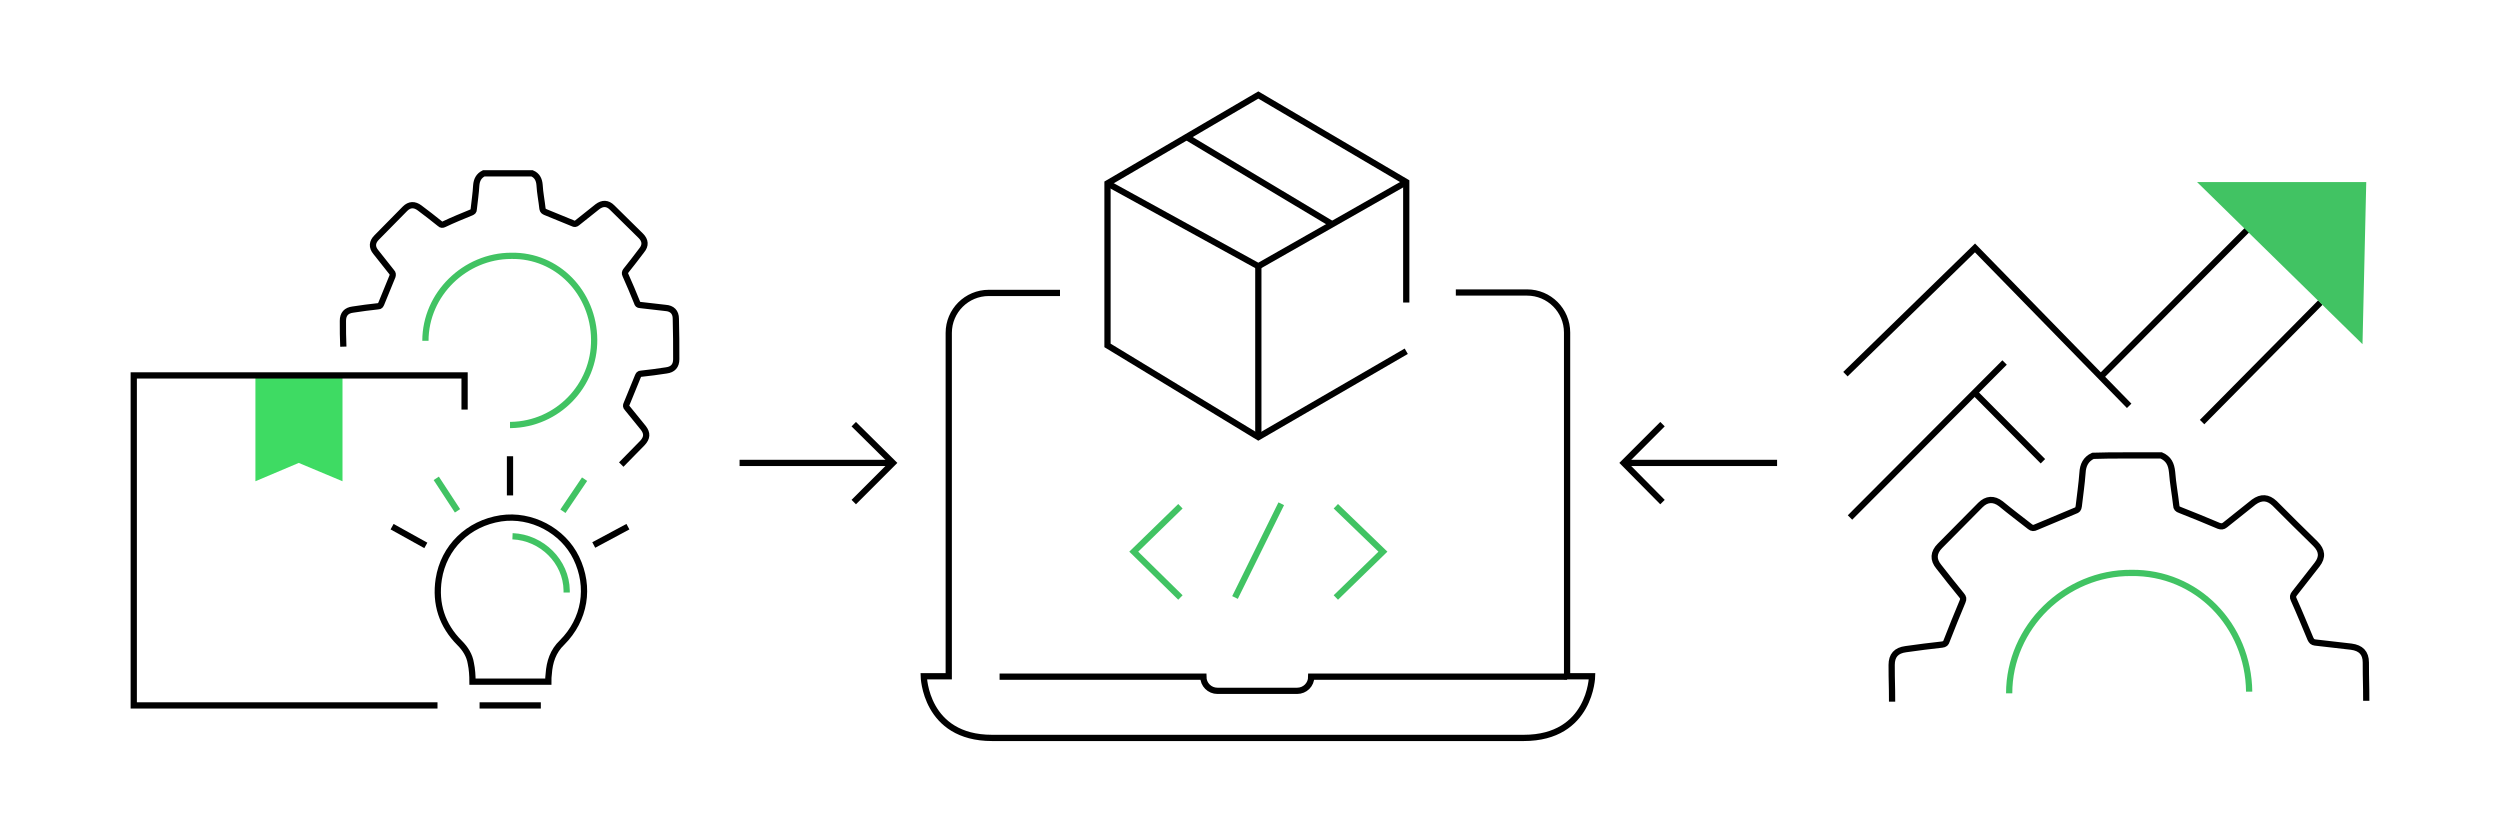 <?xml version="1.0" encoding="UTF-8"?>
<!-- Generator: Adobe Illustrator 27.8.0, SVG Export Plug-In . SVG Version: 6.00 Build 0)  -->
<svg xmlns="http://www.w3.org/2000/svg" xmlns:xlink="http://www.w3.org/1999/xlink" version="1.1" id="Layer_1" x="0px" y="0px" width="600px" height="200px" viewBox="0 0 600 200" style="enable-background:new 0 0 600 200;" xml:space="preserve">
<style type="text/css">
	.st0{fill:none;stroke:#000000;stroke-width:0.75;stroke-miterlimit:10;}
	.st1{fill:none;stroke:#41C363;stroke-width:0.75;stroke-miterlimit:10;}
	.st2{fill:#41C363;}
	.st3{fill:none;stroke:#000000;stroke-width:1.5;stroke-miterlimit:10;}
	.st4{fill:none;stroke:#41C363;stroke-width:1.5;stroke-miterlimit:10;}
	.st5{fill:none;stroke:#41C363;stroke-miterlimit:10;}
	.st6{fill:#FFFFFF;}
	.st7{fill:#41C363;stroke:#41C363;stroke-width:0.2;stroke-miterlimit:10;}
	.st8{fill:none;stroke:#000000;stroke-miterlimit:10;}
	.st9{fill:none;stroke:#000000;stroke-miterlimit:10;stroke-dasharray:3.916,3.916;}
	.st10{fill:#3EDB63;}
</style>
<path class="st3" d="M149.1,111.5c2.3-2.3,2.8-2.9,5.1-5.2c1.1-1.2,1.2-2.3,0.2-3.6c-1.3-1.6-2.6-3.2-3.9-4.8  c-0.3-0.3-0.3-0.6-0.1-1c0.9-2.2,1.8-4.4,2.7-6.6c0.2-0.4,0.3-0.6,0.7-0.6c2-0.2,4.1-0.5,6.1-0.8c1.6-0.2,2.4-1.1,2.4-2.7  c0-3.2,0-6.5-0.1-9.7c0-1.6-0.9-2.5-2.5-2.6c-2-0.2-4.1-0.5-6.1-0.7c-0.4,0-0.6-0.2-0.7-0.6c-0.9-2.2-1.8-4.4-2.8-6.6  c-0.2-0.4-0.1-0.7,0.1-1c1.3-1.6,2.5-3.2,3.8-4.9c1-1.2,0.9-2.4-0.2-3.5c-2.3-2.3-4.6-4.5-6.9-6.8c-1.1-1.1-2.3-1.1-3.5-0.2  c-1.6,1.3-3.3,2.6-4.9,3.9c-0.4,0.3-0.6,0.3-1,0.1c-2.2-0.9-4.4-1.8-6.6-2.7c-0.4-0.2-0.6-0.3-0.7-0.8c-0.2-1.9-0.6-3.8-0.7-5.7  c-0.1-1.3-0.6-2.3-1.8-2.8c-3.9,0,0,0-3.9,0l-2.3,0c-3.9,0-1.6,0-5.4,0c-1.2,0.6-1.7,1.6-1.8,2.9c-0.1,1.9-0.4,3.8-0.6,5.7  c0,0.5-0.2,0.6-0.6,0.8c-2.2,0.9-4.4,1.8-6.5,2.8c-0.4,0.2-0.7,0.2-1-0.1c-1.6-1.3-3.3-2.6-4.9-3.8c-1.2-0.9-2.4-0.9-3.5,0.2  c-2.3,2.3-4.5,4.6-6.8,6.9c-1.1,1.1-1.2,2.3-0.2,3.5c1.3,1.6,2.5,3.2,3.8,4.8c0.3,0.3,0.3,0.6,0.2,1c-0.9,2.2-1.8,4.4-2.7,6.6  c-0.2,0.4-0.3,0.6-0.7,0.6c-2,0.2-4.1,0.5-6.1,0.8c-1.6,0.2-2.4,1.1-2.4,2.7c0,3.2,0,3,0.1,6.2"></path>
<path class="st4" d="M102.1,81.8c0-11.2,9.5-20.4,20.6-20.4l0,0c11.1-0.2,19.8,8.9,19.9,20.1c0.1,11.1-8.8,20.3-20,20.5l-0.2,0"></path>
<path class="st3" d="M567.9,168.2c0-4.6-0.1-4.6-0.1-9.2c0-2.3-1.2-3.5-3.5-3.8c-2.9-0.3-5.8-0.7-8.7-1c-0.6-0.1-0.8-0.3-1.1-0.9  c-1.3-3.1-2.6-6.3-4-9.4c-0.3-0.6-0.2-1,0.2-1.5c1.8-2.3,3.6-4.6,5.4-6.9c1.4-1.8,1.2-3.4-0.4-5c-3.3-3.2-6.5-6.4-9.8-9.7  c-1.6-1.5-3.2-1.6-5-0.3c-2.3,1.8-4.6,3.7-6.9,5.5c-0.5,0.4-0.9,0.4-1.5,0.2c-3.1-1.3-6.2-2.6-9.3-3.8c-0.6-0.2-0.9-0.5-0.9-1.1  c-0.3-2.7-0.8-5.3-1-8c-0.2-1.9-0.8-3.2-2.6-4c-5.5,0,0,0-5.5,0l-3.2,0c-5.5,0-2.2,0-7.7,0.1c-1.7,0.8-2.4,2.2-2.5,4.1  c-0.2,2.7-0.6,5.4-0.9,8c-0.1,0.7-0.3,0.9-0.9,1.1c-3.1,1.3-6.2,2.6-9.3,3.9c-0.6,0.3-1,0.3-1.5-0.1c-2.3-1.8-4.7-3.6-7-5.5  c-1.7-1.3-3.4-1.2-4.9,0.3c-3.2,3.3-6.5,6.5-9.7,9.8c-1.6,1.6-1.7,3.3-0.3,5c1.8,2.3,3.6,4.6,5.5,6.9c0.4,0.5,0.5,0.8,0.2,1.5  c-1.3,3.1-2.6,6.3-3.8,9.4c-0.2,0.6-0.4,0.8-1.1,0.9c-2.9,0.3-5.8,0.7-8.7,1.1c-2.3,0.3-3.4,1.5-3.4,3.8c0,4.6,0.1,4.2,0.1,8.8"></path>
<path class="st4" d="M482.2,166.4c0-15.9,13.5-29,29.3-28.9l0,0c15.8-0.2,28.1,12.6,28.3,28.5"></path>
<g>
	<path class="st3" d="M131.6,163.6c0-0.7,0-1.2,0.1-1.9c0.2-2.8,1-5.4,3.2-7.5c5.5-5.5,6.8-13.3,3.4-20.3   c-3.2-6.6-10.8-10.6-18.1-9.5c-7.8,1.2-13.7,6.9-14.9,14.6c-0.9,5.9,0.8,11.1,5,15.3c1.4,1.4,2.4,3,2.7,4.9c0.3,1.4,0.4,3,0.4,4.4   H131.6z"></path>
	<path class="st4" d="M123,128.7c7.1,0.3,12.9,6.1,13,13c0,0.2,0,0.4,0,0.5"></path>
	<line class="st3" x1="102.2" y1="130.9" x2="94.1" y2="126.4"></line>
	<line class="st4" x1="109.8" y1="122.6" x2="104.7" y2="114.8"></line>
	<line class="st3" x1="122.4" y1="118.9" x2="122.4" y2="109.5"></line>
	<line class="st4" x1="135.1" y1="122.7" x2="140.3" y2="115"></line>
	<line class="st3" x1="142.5" y1="130.8" x2="150.7" y2="126.4"></line>
	<line class="st3" x1="115.1" y1="169.3" x2="129.8" y2="169.3"></line>
</g>
<line class="st3" x1="214.3" y1="111.1" x2="177.5" y2="111.1"></line>
<polyline class="st3" points="204.9,101.8 214.3,111.1 204.9,120.5 "></polyline>
<line class="st3" x1="389.7" y1="111.1" x2="426.5" y2="111.1"></line>
<polyline class="st3" points="399,101.8 389.7,111.1 399,120.5 "></polyline>
<path class="st3" d="M349.4,70.2h17.1c5.3,0,9.6,4.3,9.6,9.6v82.5h6c0,0-0.3,14.8-16.4,14.8s-63.8,0-63.8,0s-47.7,0-63.8,0  s-16.4-14.8-16.4-14.8h6V79.9c0-5.3,4.3-9.6,9.6-9.6h17.1"></path>
<polyline class="st3" points="337.5,84.3 302,104.9 265.8,82.9 265.8,44 302,22.8 337.5,43.7 337.5,72.6 "></polyline>
<polyline class="st3" points="265.8,44 302,63.9 337.5,43.7 "></polyline>
<line class="st3" x1="302" y1="63.9" x2="302" y2="104.9"></line>
<line class="st3" x1="284.8" y1="32.9" x2="319.7" y2="53.8"></line>
<polyline class="st4" points="283.3,121.5 272.1,132.4 283.3,143.4 "></polyline>
<polyline class="st4" points="320.6,121.5 331.9,132.4 320.6,143.4 "></polyline>
<line class="st4" x1="307.5" y1="120.9" x2="296.4" y2="143.4"></line>
<path class="st3" d="M239.9,162.4h48.9v0c0,1.9,1.5,3.4,3.4,3.4h19.1c1.9,0,3.4-1.5,3.4-3.4v0h61.4"></path>
<polyline class="st10" points="61.3,90.1 61.3,115.5 71.7,111.1 82.2,115.5 82.2,90.1 "></polyline>
<polyline class="st3" points="442.9,89.8 474,59.5 511,97.4 "></polyline>
<line class="st3" x1="504.2" y1="90.4" x2="539.6" y2="54.9"></line>
<line class="st3" x1="528.5" y1="101.3" x2="556.9" y2="72.6"></line>
<polygon class="st2" points="527.3,43.7 567,82.6 567.9,43.7 "></polygon>
<line class="st3" x1="444" y1="124.2" x2="481.1" y2="87"></line>
<line class="st3" x1="473.9" y1="94.2" x2="490.3" y2="110.7"></line>
<polyline class="st3" points="111.5,98.3 111.5,90.1 32.1,90.1 32.1,169.3 105,169.3 "></polyline>
</svg>
